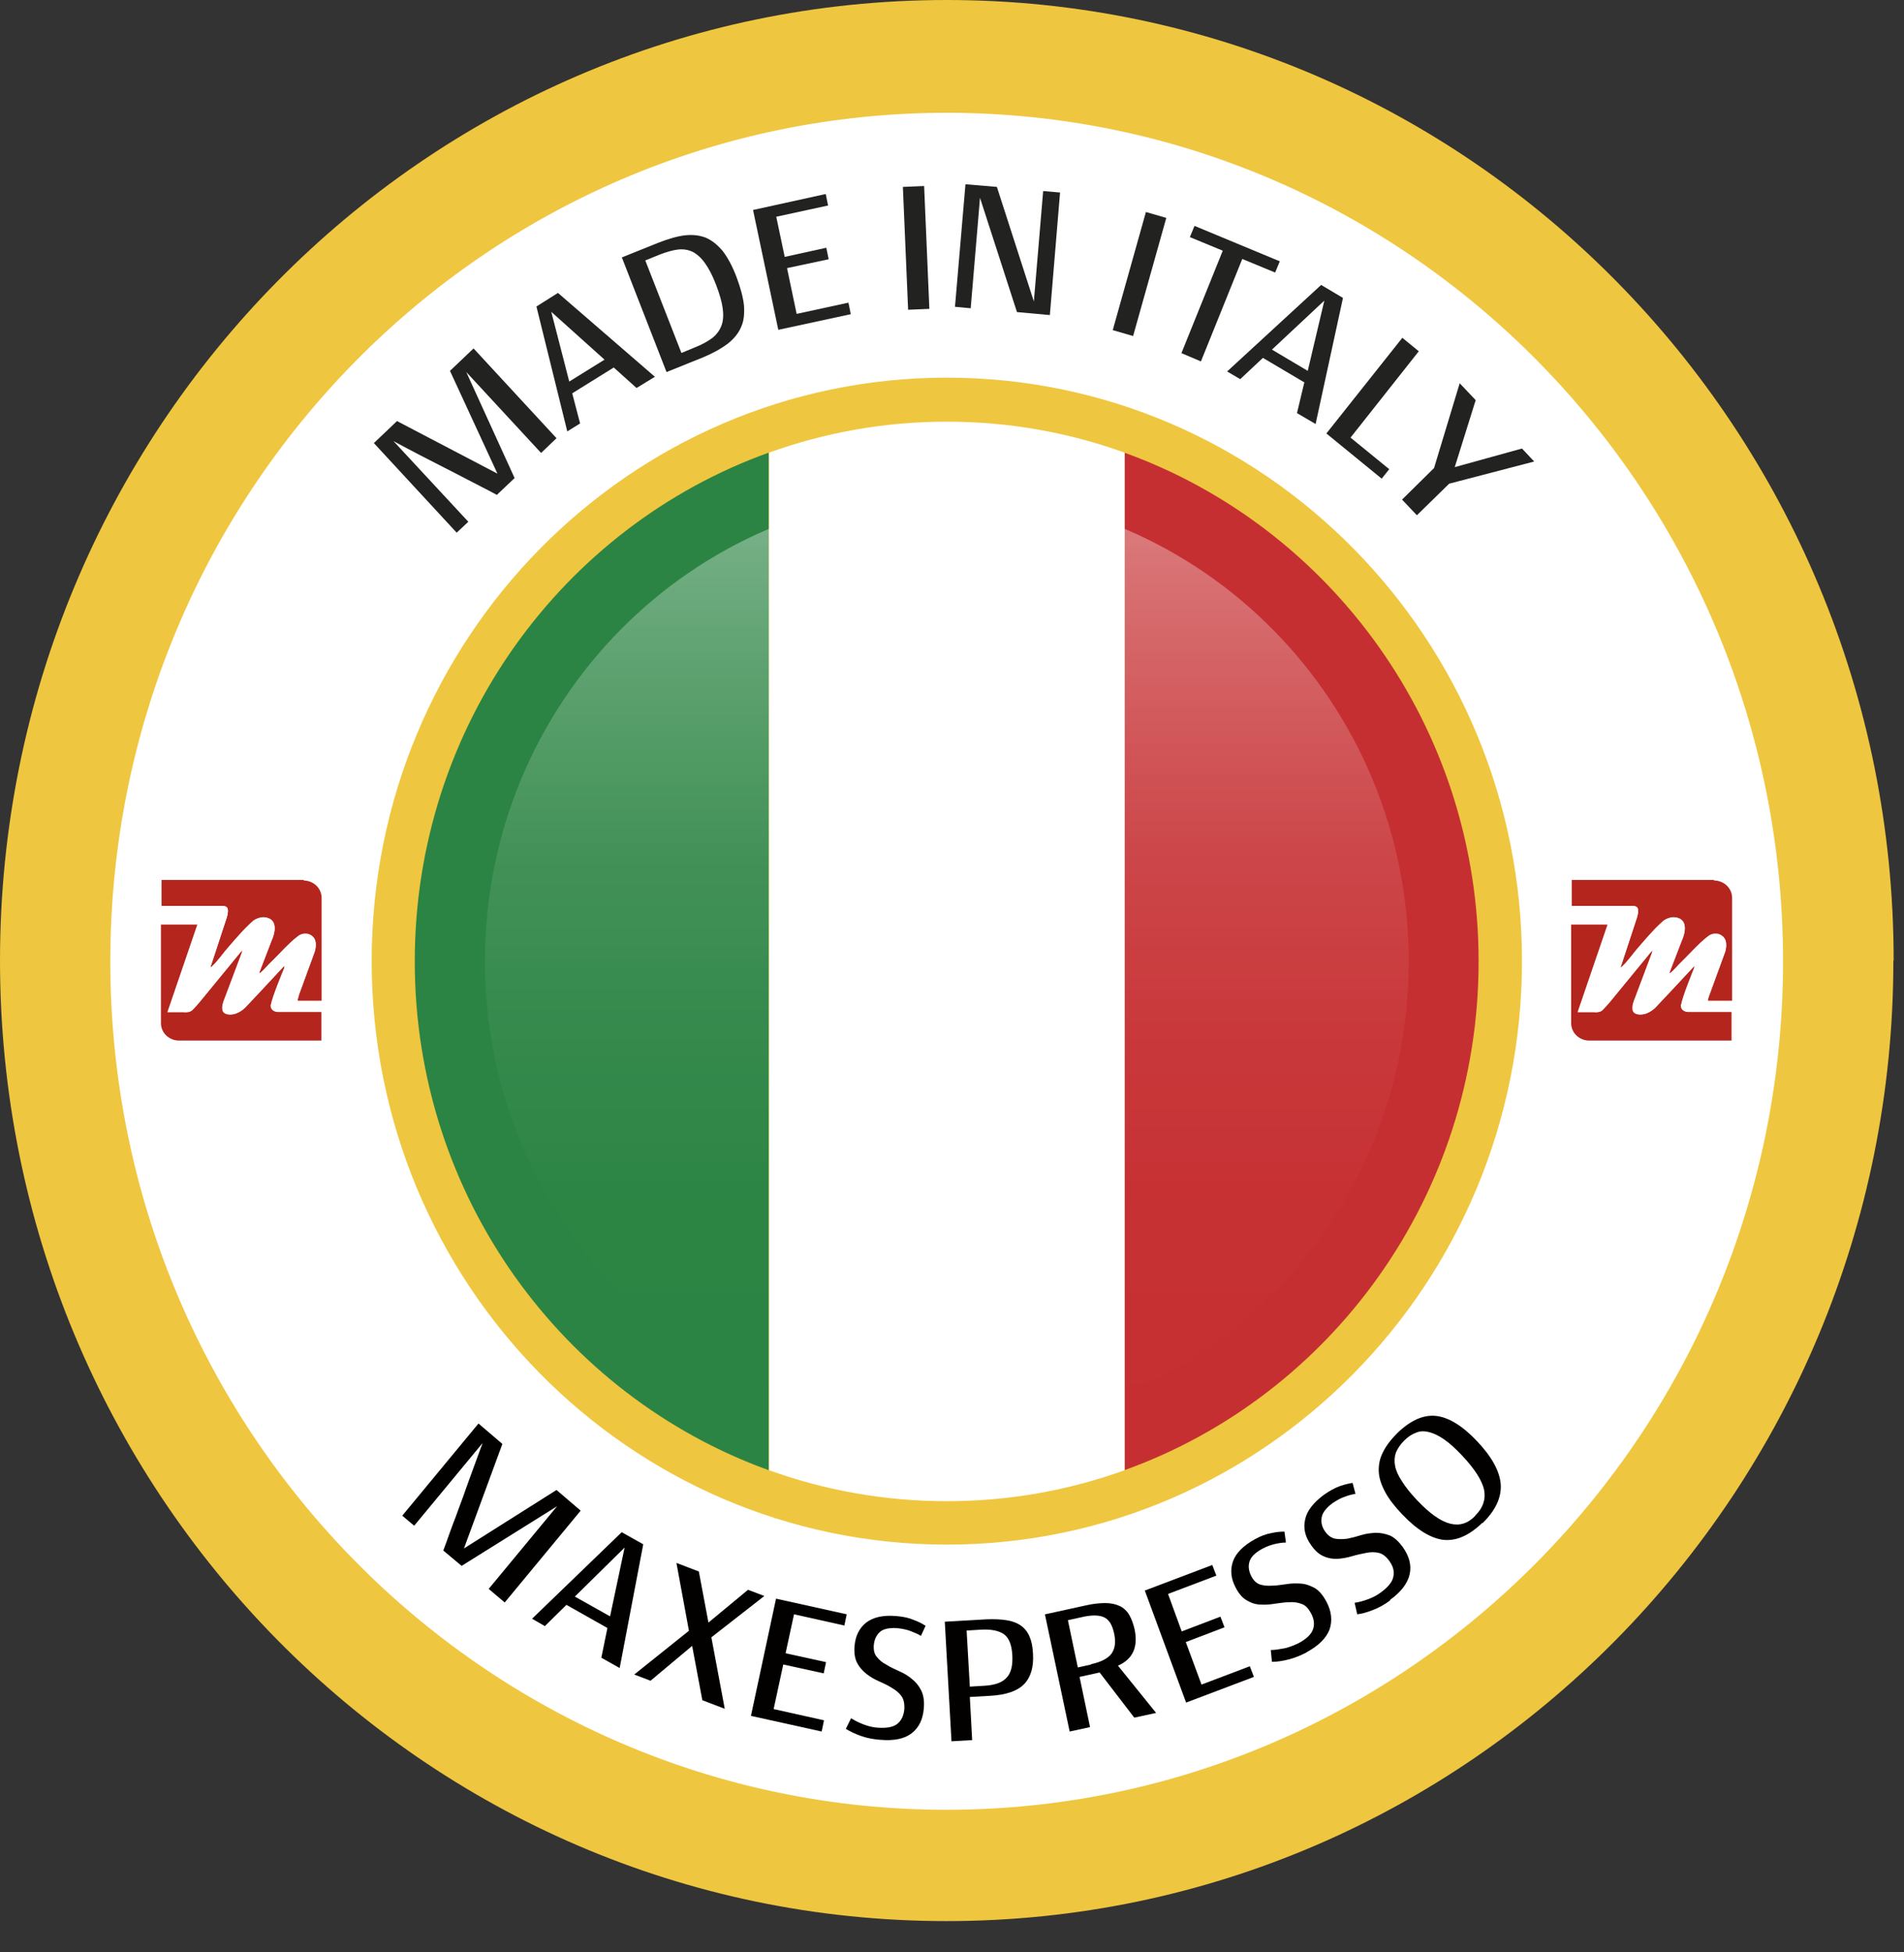 <svg xmlns="http://www.w3.org/2000/svg" width="161" height="165" viewBox="0 0 161 165" fill="none"><rect x="0" y="0" width="161" height="165" fill="#333333" stroke="none"/><g clip-path="url(#clip0_30_197)"><path d="M160.101 81.19C160.101 126.016 124.266 162.381 80.038 162.381C35.81 162.381 0 126.016 0 81.19C0 36.365 35.835 0 80.063 0C124.29 0 160.125 36.34 160.125 81.19H160.101Z" fill="url(#paint0_linear_30_197)"></path><path d="M125.029 81.265C125.029 61.423 112.526 44.551 95.076 38.261V124.269C112.526 118.004 125.029 101.107 125.029 81.265Z" fill="#C62F32"></path><path d="M95.101 38.261C90.4 36.564 85.33 35.641 80.063 35.641C74.796 35.641 69.726 36.564 65.025 38.261V124.269C69.726 125.966 74.796 126.89 80.063 126.89C85.33 126.89 90.4 125.966 95.101 124.269V38.261Z" fill="white"></path><path d="M35.072 81.265C35.072 101.107 47.575 117.979 65 124.269V38.261C47.55 44.526 35.072 61.423 35.072 81.265Z" fill="#2B8443"></path><path d="M119.122 81.265C119.122 103.154 101.647 120.875 80.063 120.875C58.478 120.875 41.004 103.154 41.004 81.265C41.004 59.377 58.503 41.656 80.063 41.656C101.623 41.656 119.122 59.402 119.122 81.265Z" fill="url(#paint1_linear_30_197)"></path><path d="M80.063 9.534C41.004 9.534 9.328 41.656 9.328 81.265C9.328 120.875 41.004 152.971 80.038 152.971C119.073 152.971 150.773 120.85 150.773 81.265C150.773 41.681 119.097 9.534 80.063 9.534ZM80.063 130.558C53.211 130.558 31.429 108.47 31.429 81.24C31.429 54.01 53.211 31.922 80.063 31.922C106.914 31.922 128.696 54.01 128.696 81.24C128.696 108.47 106.914 130.558 80.063 130.558Z" fill="white"></path><path d="M31.602 37.463L33.571 35.591L42.062 40.034L38.05 31.348L40.044 29.451L47.058 37.039L45.754 38.286L39.428 31.448L43.514 40.408L42.013 41.831C41.594 41.606 41.127 41.356 40.634 41.107C40.216 40.882 39.748 40.658 39.231 40.383C38.715 40.108 38.173 39.834 37.632 39.559C36.352 38.91 34.9 38.162 33.275 37.288L39.601 44.102L38.616 45.025L31.602 37.438V37.463Z" fill="#222221"></path><path d="M51.882 31.074L48.387 33.245L49.052 35.791L47.969 36.465L45.36 25.907L47.181 24.759L55.377 31.847L53.826 32.796L51.882 31.049V31.074ZM48.141 32.247L51.119 30.4L46.615 26.356L48.141 32.272V32.247Z" fill="#222221"></path><path d="M52.571 21.764L55.672 20.516C56.509 20.192 57.272 19.967 57.912 19.892C58.577 19.817 59.167 19.892 59.684 20.092C60.201 20.316 60.669 20.691 61.111 21.215C61.53 21.764 61.924 22.488 62.268 23.386C62.613 24.31 62.834 25.108 62.908 25.807C62.957 26.506 62.908 27.13 62.662 27.654C62.441 28.178 62.047 28.652 61.505 29.077C60.964 29.476 60.299 29.851 59.462 30.2L56.361 31.448L52.596 21.789L52.571 21.764ZM57.641 29.826L58.847 29.326C59.413 29.102 59.881 28.827 60.25 28.553C60.619 28.253 60.865 27.904 61.013 27.504C61.161 27.105 61.185 26.606 61.111 26.057C61.038 25.508 60.841 24.834 60.545 24.06C60.25 23.286 59.93 22.687 59.61 22.238C59.29 21.789 58.946 21.489 58.577 21.29C58.207 21.115 57.789 21.04 57.346 21.09C56.903 21.14 56.386 21.29 55.795 21.514L54.565 22.014L57.617 29.826H57.641Z" fill="#222221"></path><path d="M63.696 17.745L69.824 16.398L70.021 17.371L65.64 18.32L66.354 21.714L69.873 20.94L70.07 21.914L66.551 22.662L67.363 26.531L71.744 25.582L71.941 26.556L65.812 27.879L63.671 17.721L63.696 17.745Z" fill="#222221"></path><path d="M78.143 15.724L78.586 26.107L76.789 26.181L76.346 15.799L78.143 15.724Z" fill="#222221"></path><path d="M85.994 26.381L82.868 16.722L82.081 26.057L80.752 25.932L81.638 15.574L84.296 15.799L87.422 25.483L88.209 16.148L89.637 16.273L88.775 26.631L86.019 26.381H85.994Z" fill="#222221"></path><path d="M98.62 18.419L95.814 28.403L94.092 27.904L96.897 17.92L98.62 18.419Z" fill="#222221"></path><path d="M108.219 22.088L107.825 23.037L105.044 21.889L101.549 30.549L99.9 29.85L103.395 21.19L100.614 20.042L101.007 19.093L108.219 22.088Z" fill="#222221"></path><path d="M110.335 32.346L106.791 30.25L104.872 32.047L103.764 31.398L111.714 24.085L113.56 25.183L111.246 35.84L109.671 34.917L110.286 32.346H110.335ZM107.554 29.551L110.582 31.348L111.984 25.408L107.554 29.551Z" fill="#222221"></path><path d="M119.983 29.676L114.199 36.989L117.473 39.659L116.833 40.458L112.157 36.639L118.58 28.553L119.983 29.701V29.676Z" fill="#222221"></path><path d="M124.783 33.819L123.011 39.484L128.696 37.912L129.73 39.01L122.543 40.882L119.811 43.553L118.556 42.23L121.263 39.559L123.429 32.396L124.758 33.794L124.783 33.819Z" fill="#222221"></path><path d="M40.462 120.325L42.48 122.048L39.231 130.883L47.058 125.941L49.101 127.688L42.677 135.45L41.323 134.302L47.107 127.314L39.035 132.355L37.484 131.058C37.656 130.608 37.828 130.134 38.001 129.635C38.148 129.211 38.345 128.712 38.542 128.187C38.739 127.663 38.936 127.089 39.158 126.515C39.625 125.167 40.191 123.67 40.807 121.973L35.023 128.961L34.014 128.113L40.437 120.35L40.462 120.325Z" fill="#030000"></path><path d="M51.39 137.622L47.895 135.65L46.074 137.447L44.991 136.823L52.571 129.51L54.392 130.533L52.399 140.991L50.848 140.118L51.365 137.597L51.39 137.622ZM48.609 134.951L51.587 136.623L52.817 130.808L48.609 134.951Z" fill="#030000"></path><path d="M58.256 137.846L57.198 132.106L59.093 132.83L59.905 137.147L63.253 134.377L64.631 134.901L60.152 138.395L61.284 144.435L59.389 143.712L58.527 139.119L55.008 142.064L53.629 141.54L58.281 137.821L58.256 137.846Z" fill="#030000"></path><path d="M65.615 135.126L71.596 136.449L71.399 137.397L67.141 136.449L66.428 139.743L69.849 140.492L69.652 141.44L66.231 140.692L65.418 144.46L69.676 145.409L69.48 146.357L63.499 145.034L65.615 135.151V135.126Z" fill="#030000"></path><path d="M74.402 147.056C73.811 147.006 73.294 146.906 72.802 146.732C72.31 146.557 71.891 146.357 71.522 146.133L71.965 145.234C72.285 145.434 72.63 145.608 73.024 145.758C73.418 145.908 73.811 146.008 74.23 146.033C74.993 146.083 75.534 145.983 75.879 145.708C76.223 145.434 76.42 145.009 76.469 144.46C76.494 144.011 76.42 143.637 76.223 143.362C76.026 143.088 75.756 142.863 75.411 142.663C75.091 142.464 74.722 142.289 74.328 142.114C73.934 141.94 73.59 141.74 73.27 141.49C72.95 141.241 72.679 140.941 72.482 140.567C72.285 140.192 72.212 139.718 72.261 139.119C72.335 138.271 72.654 137.622 73.245 137.148C73.836 136.698 74.673 136.499 75.805 136.598C76.371 136.648 76.863 136.748 77.257 136.923C77.675 137.073 77.995 137.247 78.266 137.422L77.872 138.271C77.626 138.121 77.331 137.996 77.011 137.871C76.691 137.747 76.322 137.672 75.903 137.622C75.239 137.572 74.722 137.672 74.427 137.921C74.107 138.196 73.934 138.57 73.885 139.069C73.861 139.494 73.934 139.818 74.156 140.068C74.353 140.317 74.623 140.542 74.968 140.717C75.288 140.916 75.657 141.091 76.051 141.266C76.445 141.44 76.789 141.64 77.109 141.915C77.429 142.164 77.7 142.489 77.897 142.888C78.094 143.287 78.168 143.787 78.118 144.386C78.044 145.334 77.7 146.033 77.085 146.507C76.469 146.981 75.583 147.156 74.451 147.056H74.402Z" fill="#030000"></path><path d="M79.94 137.073L83.41 136.873C84.074 136.848 84.641 136.873 85.108 136.948C85.6 137.023 85.994 137.173 86.314 137.397C86.634 137.622 86.88 137.921 87.052 138.321C87.225 138.72 87.323 139.194 87.348 139.768C87.422 140.916 87.151 141.79 86.585 142.364C86.019 142.938 85.059 143.262 83.754 143.337L82.007 143.437L82.204 147.081L80.457 147.181L79.89 137.073H79.94ZM83.238 142.489C84.124 142.439 84.763 142.214 85.133 141.79C85.502 141.391 85.65 140.742 85.6 139.893C85.551 139.044 85.33 138.47 84.911 138.146C84.493 137.846 83.853 137.697 82.967 137.747L81.736 137.821L82.007 142.564L83.238 142.489Z" fill="#030000"></path><path d="M88.382 136.449L91.803 135.7C92.442 135.55 93.009 135.5 93.476 135.5C93.944 135.5 94.362 135.6 94.682 135.75C95.002 135.9 95.273 136.149 95.47 136.474C95.667 136.798 95.814 137.197 95.937 137.697C96.257 139.219 95.79 140.242 94.534 140.791L97.759 144.785L95.913 145.184L92.984 141.366L91.286 141.74L92.172 145.983L90.449 146.357L88.357 136.449H88.382ZM92.246 140.667C93.107 140.492 93.698 140.168 93.993 139.768C94.288 139.344 94.362 138.795 94.215 138.096C94.141 137.722 94.018 137.422 93.895 137.197C93.747 136.973 93.575 136.798 93.353 136.698C93.132 136.598 92.861 136.549 92.541 136.549C92.221 136.549 91.852 136.598 91.433 136.698L90.301 136.948L91.138 140.941L92.27 140.692L92.246 140.667Z" fill="#030000"></path><path d="M96.774 134.452L102.509 132.281L102.853 133.179L98.768 134.727L99.924 137.896L103.198 136.648L103.542 137.547L100.269 138.795L101.598 142.389L105.684 140.841L106.028 141.74L100.294 143.911L96.799 134.427L96.774 134.452Z" fill="#030000"></path><path d="M110.483 139.668C109.966 139.943 109.449 140.142 108.957 140.267C108.465 140.392 107.997 140.467 107.554 140.467L107.456 139.469C107.825 139.469 108.219 139.394 108.637 139.319C109.056 139.219 109.425 139.069 109.794 138.895C110.458 138.545 110.877 138.146 111.025 137.722C111.172 137.297 111.123 136.848 110.852 136.349C110.631 135.949 110.385 135.675 110.065 135.575C109.745 135.45 109.4 135.4 109.031 135.425C108.662 135.425 108.243 135.5 107.825 135.55C107.407 135.625 106.988 135.65 106.594 135.625C106.201 135.625 105.807 135.5 105.438 135.276C105.068 135.076 104.748 134.702 104.478 134.177C104.084 133.429 104.01 132.705 104.256 131.981C104.502 131.282 105.118 130.658 106.102 130.109C106.594 129.835 107.062 129.66 107.505 129.585C107.948 129.485 108.317 129.46 108.613 129.46L108.736 130.384C108.44 130.384 108.12 130.434 107.8 130.508C107.48 130.583 107.111 130.708 106.742 130.908C106.151 131.232 105.782 131.582 105.659 131.981C105.536 132.38 105.585 132.78 105.807 133.229C106.004 133.603 106.25 133.828 106.545 133.928C106.841 134.028 107.185 134.053 107.579 134.028C107.948 134.028 108.342 133.953 108.76 133.903C109.179 133.828 109.597 133.828 109.991 133.853C110.409 133.878 110.803 134.028 111.172 134.227C111.541 134.452 111.861 134.826 112.157 135.375C112.6 136.199 112.674 136.998 112.427 137.722C112.157 138.445 111.517 139.094 110.508 139.643L110.483 139.668Z" fill="#030000"></path><path d="M117.547 135.276C117.079 135.625 116.587 135.9 116.119 136.074C115.627 136.274 115.184 136.399 114.766 136.449L114.544 135.475C114.913 135.425 115.282 135.325 115.676 135.176C116.07 135.026 116.439 134.851 116.759 134.602C117.374 134.152 117.744 133.703 117.817 133.279C117.916 132.83 117.817 132.405 117.473 131.931C117.202 131.557 116.907 131.332 116.587 131.257C116.267 131.182 115.898 131.182 115.529 131.257C115.159 131.332 114.766 131.407 114.347 131.532C113.929 131.657 113.535 131.731 113.141 131.756C112.747 131.781 112.354 131.731 111.96 131.557C111.566 131.407 111.197 131.083 110.852 130.583C110.36 129.885 110.188 129.186 110.36 128.437C110.508 127.713 111.049 127.014 111.96 126.34C112.427 126.016 112.87 125.766 113.289 125.617C113.707 125.467 114.076 125.392 114.372 125.342L114.618 126.266C114.323 126.315 114.027 126.39 113.707 126.515C113.387 126.615 113.043 126.815 112.698 127.039C112.157 127.439 111.837 127.838 111.763 128.237C111.689 128.637 111.763 129.061 112.058 129.46C112.304 129.81 112.575 129.984 112.895 130.059C113.215 130.109 113.56 130.109 113.929 130.059C114.298 129.984 114.692 129.885 115.086 129.76C115.479 129.635 115.898 129.585 116.316 129.56C116.735 129.56 117.128 129.635 117.522 129.785C117.916 129.959 118.285 130.309 118.63 130.783C119.171 131.557 119.368 132.305 119.196 133.079C119.023 133.828 118.482 134.552 117.547 135.226V135.276Z" fill="#030000"></path><path d="M125.349 128.712C124.241 129.785 123.158 130.259 122.075 130.159C120.992 130.034 119.811 129.311 118.556 127.988C117.94 127.339 117.448 126.715 117.128 126.116C116.808 125.517 116.611 124.943 116.587 124.394C116.562 123.845 116.661 123.296 116.931 122.771C117.177 122.247 117.596 121.698 118.137 121.149C119.245 120.076 120.328 119.577 121.386 119.677C122.444 119.776 123.626 120.475 124.881 121.798C126.136 123.121 126.801 124.319 126.899 125.442C126.973 126.565 126.481 127.638 125.373 128.737L125.349 128.712ZM124.758 128.088C125.398 127.464 125.644 126.74 125.496 125.941C125.324 125.142 124.709 124.169 123.626 123.021C123.084 122.447 122.592 121.998 122.124 121.673C121.657 121.349 121.238 121.149 120.845 121.049C120.451 120.949 120.082 120.949 119.737 121.099C119.393 121.224 119.048 121.449 118.728 121.773C118.408 122.098 118.187 122.422 118.039 122.771C117.916 123.121 117.891 123.495 117.965 123.895C118.039 124.294 118.236 124.743 118.556 125.217C118.851 125.692 119.269 126.216 119.811 126.79C120.894 127.938 121.829 128.587 122.617 128.786C123.404 128.986 124.118 128.786 124.758 128.113V128.088Z" fill="#030000"></path><path d="M22.914 84.909C22.963 84.36 24.021 81.839 24.021 81.839C24.021 81.839 24.095 81.54 23.947 81.715C23.381 82.338 20.723 85.159 20.723 85.159C20.723 85.159 20.403 85.508 19.911 85.683C19.542 85.808 18.976 85.808 18.828 85.458C18.68 85.084 18.951 84.485 18.951 84.485L20.379 80.691C20.379 80.691 20.551 80.292 20.403 80.392C20.329 80.442 19.985 80.891 19.985 80.891L16.81 84.759C16.81 84.759 16.515 85.109 16.219 85.408C15.998 85.633 15.505 85.558 15.505 85.558H14.152L16.687 78.145H13.61V86.482C13.61 87.305 14.3 87.954 15.136 87.954H27.172V85.533H23.43C23.43 85.533 22.815 85.508 22.889 84.884L22.914 84.909Z" fill="#B4251D"></path><path d="M25.695 74.377H13.66V76.598H18.804C18.804 76.598 19.173 76.548 19.247 76.823C19.345 77.122 19.123 77.721 19.123 77.721L17.868 81.54C17.868 81.54 17.794 81.714 17.794 81.739C17.794 81.839 17.967 81.665 18.016 81.615C18.311 81.315 19.025 80.417 19.025 80.417C19.025 80.417 19.763 79.543 20.379 78.869C20.846 78.345 21.412 77.846 21.412 77.846C21.412 77.846 22.052 77.347 22.741 77.646C23.677 78.046 22.963 79.518 22.963 79.518L21.954 82.139C21.954 82.139 21.855 82.363 22.028 82.239C22.225 82.089 22.717 81.54 22.717 81.54C22.717 81.54 23.455 80.791 24.07 80.167C24.76 79.468 25.153 79.169 25.178 79.169C25.375 78.994 25.99 78.769 26.458 79.194C26.901 79.618 26.606 80.466 26.606 80.466L25.227 84.235C25.227 84.235 25.055 84.635 25.154 84.635C25.621 84.635 27.196 84.635 27.196 84.635V75.899C27.196 75.075 26.507 74.427 25.67 74.427L25.695 74.377Z" fill="#B4251D"></path><path d="M25.227 84.21L26.606 80.442C26.606 80.442 26.901 79.593 26.458 79.169C25.99 78.719 25.375 78.944 25.178 79.144C25.178 79.144 24.76 79.443 24.07 80.142C23.455 80.791 22.717 81.515 22.717 81.515C22.717 81.515 22.249 82.039 22.028 82.214C21.855 82.338 21.954 82.114 21.954 82.114L22.963 79.493C22.963 79.493 23.677 78.021 22.741 77.621C22.052 77.322 21.412 77.821 21.412 77.821C21.412 77.821 20.846 78.32 20.379 78.844C19.763 79.518 19.025 80.392 19.025 80.392C19.025 80.392 18.336 81.315 18.016 81.59C17.967 81.64 17.794 81.839 17.794 81.714C17.794 81.689 17.868 81.515 17.868 81.515L19.123 77.696C19.123 77.696 19.345 77.097 19.247 76.798C19.173 76.548 18.804 76.573 18.804 76.573H13.66V78.12H16.736L14.201 85.533H15.555C15.555 85.533 16.047 85.583 16.268 85.383C16.564 85.084 16.859 84.734 16.859 84.734L20.034 80.866C20.034 80.866 20.379 80.442 20.453 80.367C20.6 80.267 20.428 80.666 20.428 80.666L19 84.46C19 84.46 18.705 85.059 18.877 85.433C19.025 85.783 19.591 85.783 19.96 85.658C20.453 85.483 20.773 85.134 20.773 85.134C20.773 85.134 23.431 82.313 23.997 81.689C24.144 81.54 24.07 81.814 24.07 81.814C24.07 81.814 23.037 84.335 22.963 84.884C22.914 85.508 23.504 85.533 23.504 85.533H27.245V84.585C27.245 84.585 25.67 84.585 25.203 84.585C25.104 84.585 25.276 84.185 25.276 84.185L25.227 84.21Z" fill="white"></path><path d="M142.159 84.909C142.208 84.36 143.242 81.839 143.242 81.839C143.242 81.839 143.315 81.54 143.192 81.715C142.626 82.338 139.968 85.159 139.968 85.159C139.968 85.159 139.648 85.508 139.156 85.683C138.787 85.808 138.221 85.808 138.073 85.458C137.925 85.084 138.196 84.485 138.196 84.485L139.624 80.691C139.624 80.691 139.796 80.292 139.648 80.392C139.574 80.442 139.23 80.891 139.23 80.891L136.055 84.759C136.055 84.759 135.76 85.109 135.464 85.408C135.243 85.633 134.75 85.558 134.75 85.558H133.397L135.932 78.145H132.855V86.482C132.855 87.305 133.544 87.954 134.381 87.954H146.417V85.533H142.676C142.676 85.533 142.06 85.508 142.134 84.884L142.159 84.909Z" fill="#B4251D"></path><path d="M144.94 74.377H132.905V76.598H138.048C138.048 76.598 138.442 76.548 138.491 76.823C138.59 77.122 138.368 77.721 138.368 77.721L137.113 81.54C137.113 81.54 137.039 81.714 137.039 81.739C137.039 81.839 137.212 81.665 137.261 81.615C137.556 81.315 138.27 80.417 138.27 80.417C138.27 80.417 139.008 79.543 139.624 78.869C140.091 78.345 140.657 77.846 140.657 77.846C140.657 77.846 141.297 77.347 141.986 77.646C142.922 78.046 142.208 79.518 142.208 79.518L141.199 82.139C141.199 82.139 141.1 82.363 141.273 82.239C141.47 82.089 141.962 81.54 141.962 81.54C141.962 81.54 142.7 80.791 143.315 80.167C144.005 79.468 144.398 79.169 144.423 79.169C144.62 78.994 145.235 78.769 145.703 79.194C146.146 79.618 145.875 80.466 145.875 80.466L144.497 84.235C144.497 84.235 144.324 84.635 144.423 84.635C144.891 84.635 146.466 84.635 146.466 84.635V75.899C146.466 75.075 145.777 74.427 144.94 74.427V74.377Z" fill="#B4251D"></path><path d="M144.497 84.21L145.875 80.442C145.875 80.442 146.17 79.593 145.703 79.169C145.235 78.719 144.62 78.944 144.423 79.144C144.423 79.144 144.005 79.443 143.315 80.142C142.7 80.791 141.962 81.515 141.962 81.515C141.962 81.515 141.494 82.039 141.273 82.214C141.1 82.338 141.199 82.114 141.199 82.114L142.208 79.493C142.208 79.493 142.922 78.021 141.986 77.621C141.297 77.322 140.657 77.821 140.657 77.821C140.657 77.821 140.091 78.32 139.624 78.844C139.008 79.518 138.27 80.392 138.27 80.392C138.27 80.392 137.581 81.315 137.261 81.59C137.212 81.64 137.039 81.839 137.039 81.714C137.039 81.689 137.113 81.515 137.113 81.515L138.368 77.696C138.368 77.696 138.59 77.097 138.491 76.798C138.418 76.548 138.048 76.573 138.048 76.573H132.905V78.12H135.981L133.446 85.533H134.8C134.8 85.533 135.292 85.583 135.513 85.383C135.809 85.084 136.104 84.734 136.104 84.734L139.279 80.866C139.279 80.866 139.624 80.442 139.697 80.367C139.845 80.267 139.673 80.666 139.673 80.666L138.245 84.46C138.245 84.46 137.95 85.059 138.122 85.433C138.27 85.783 138.836 85.783 139.205 85.658C139.697 85.483 140.017 85.134 140.017 85.134C140.017 85.134 142.675 82.313 143.242 81.689C143.389 81.54 143.291 81.814 143.291 81.814C143.291 81.814 142.257 84.335 142.208 84.884C142.159 85.508 142.749 85.533 142.749 85.533H146.49V84.585C146.49 84.585 144.915 84.585 144.448 84.585C144.349 84.585 144.521 84.185 144.521 84.185L144.497 84.21Z" fill="white"></path></g><defs><linearGradient id="paint0_linear_30_197" x1="120.082" y1="151.499" x2="38.328" y2="11.847" gradientUnits="userSpaceOnUse"><stop stop-color="#EFC63F"></stop><stop offset="0.5" stop-color="#EFC63F"></stop><stop offset="1" stop-color="#EFC63F"></stop></linearGradient><linearGradient id="paint1_linear_30_197" x1="80.063" y1="120.875" x2="80.063" y2="41.656" gradientUnits="userSpaceOnUse"><stop stop-color="white" stop-opacity="0"></stop><stop offset="0.25" stop-color="white" stop-opacity="0.01"></stop><stop offset="0.44" stop-color="white" stop-opacity="0.05"></stop><stop offset="0.61" stop-color="white" stop-opacity="0.11"></stop><stop offset="0.77" stop-color="white" stop-opacity="0.21"></stop><stop offset="0.92" stop-color="white" stop-opacity="0.32"></stop><stop offset="1" stop-color="white" stop-opacity="0.4"></stop></linearGradient><clipPath id="clip0_30_197"><rect width="160.519" height="164.427" fill="white"></rect></clipPath></defs></svg>